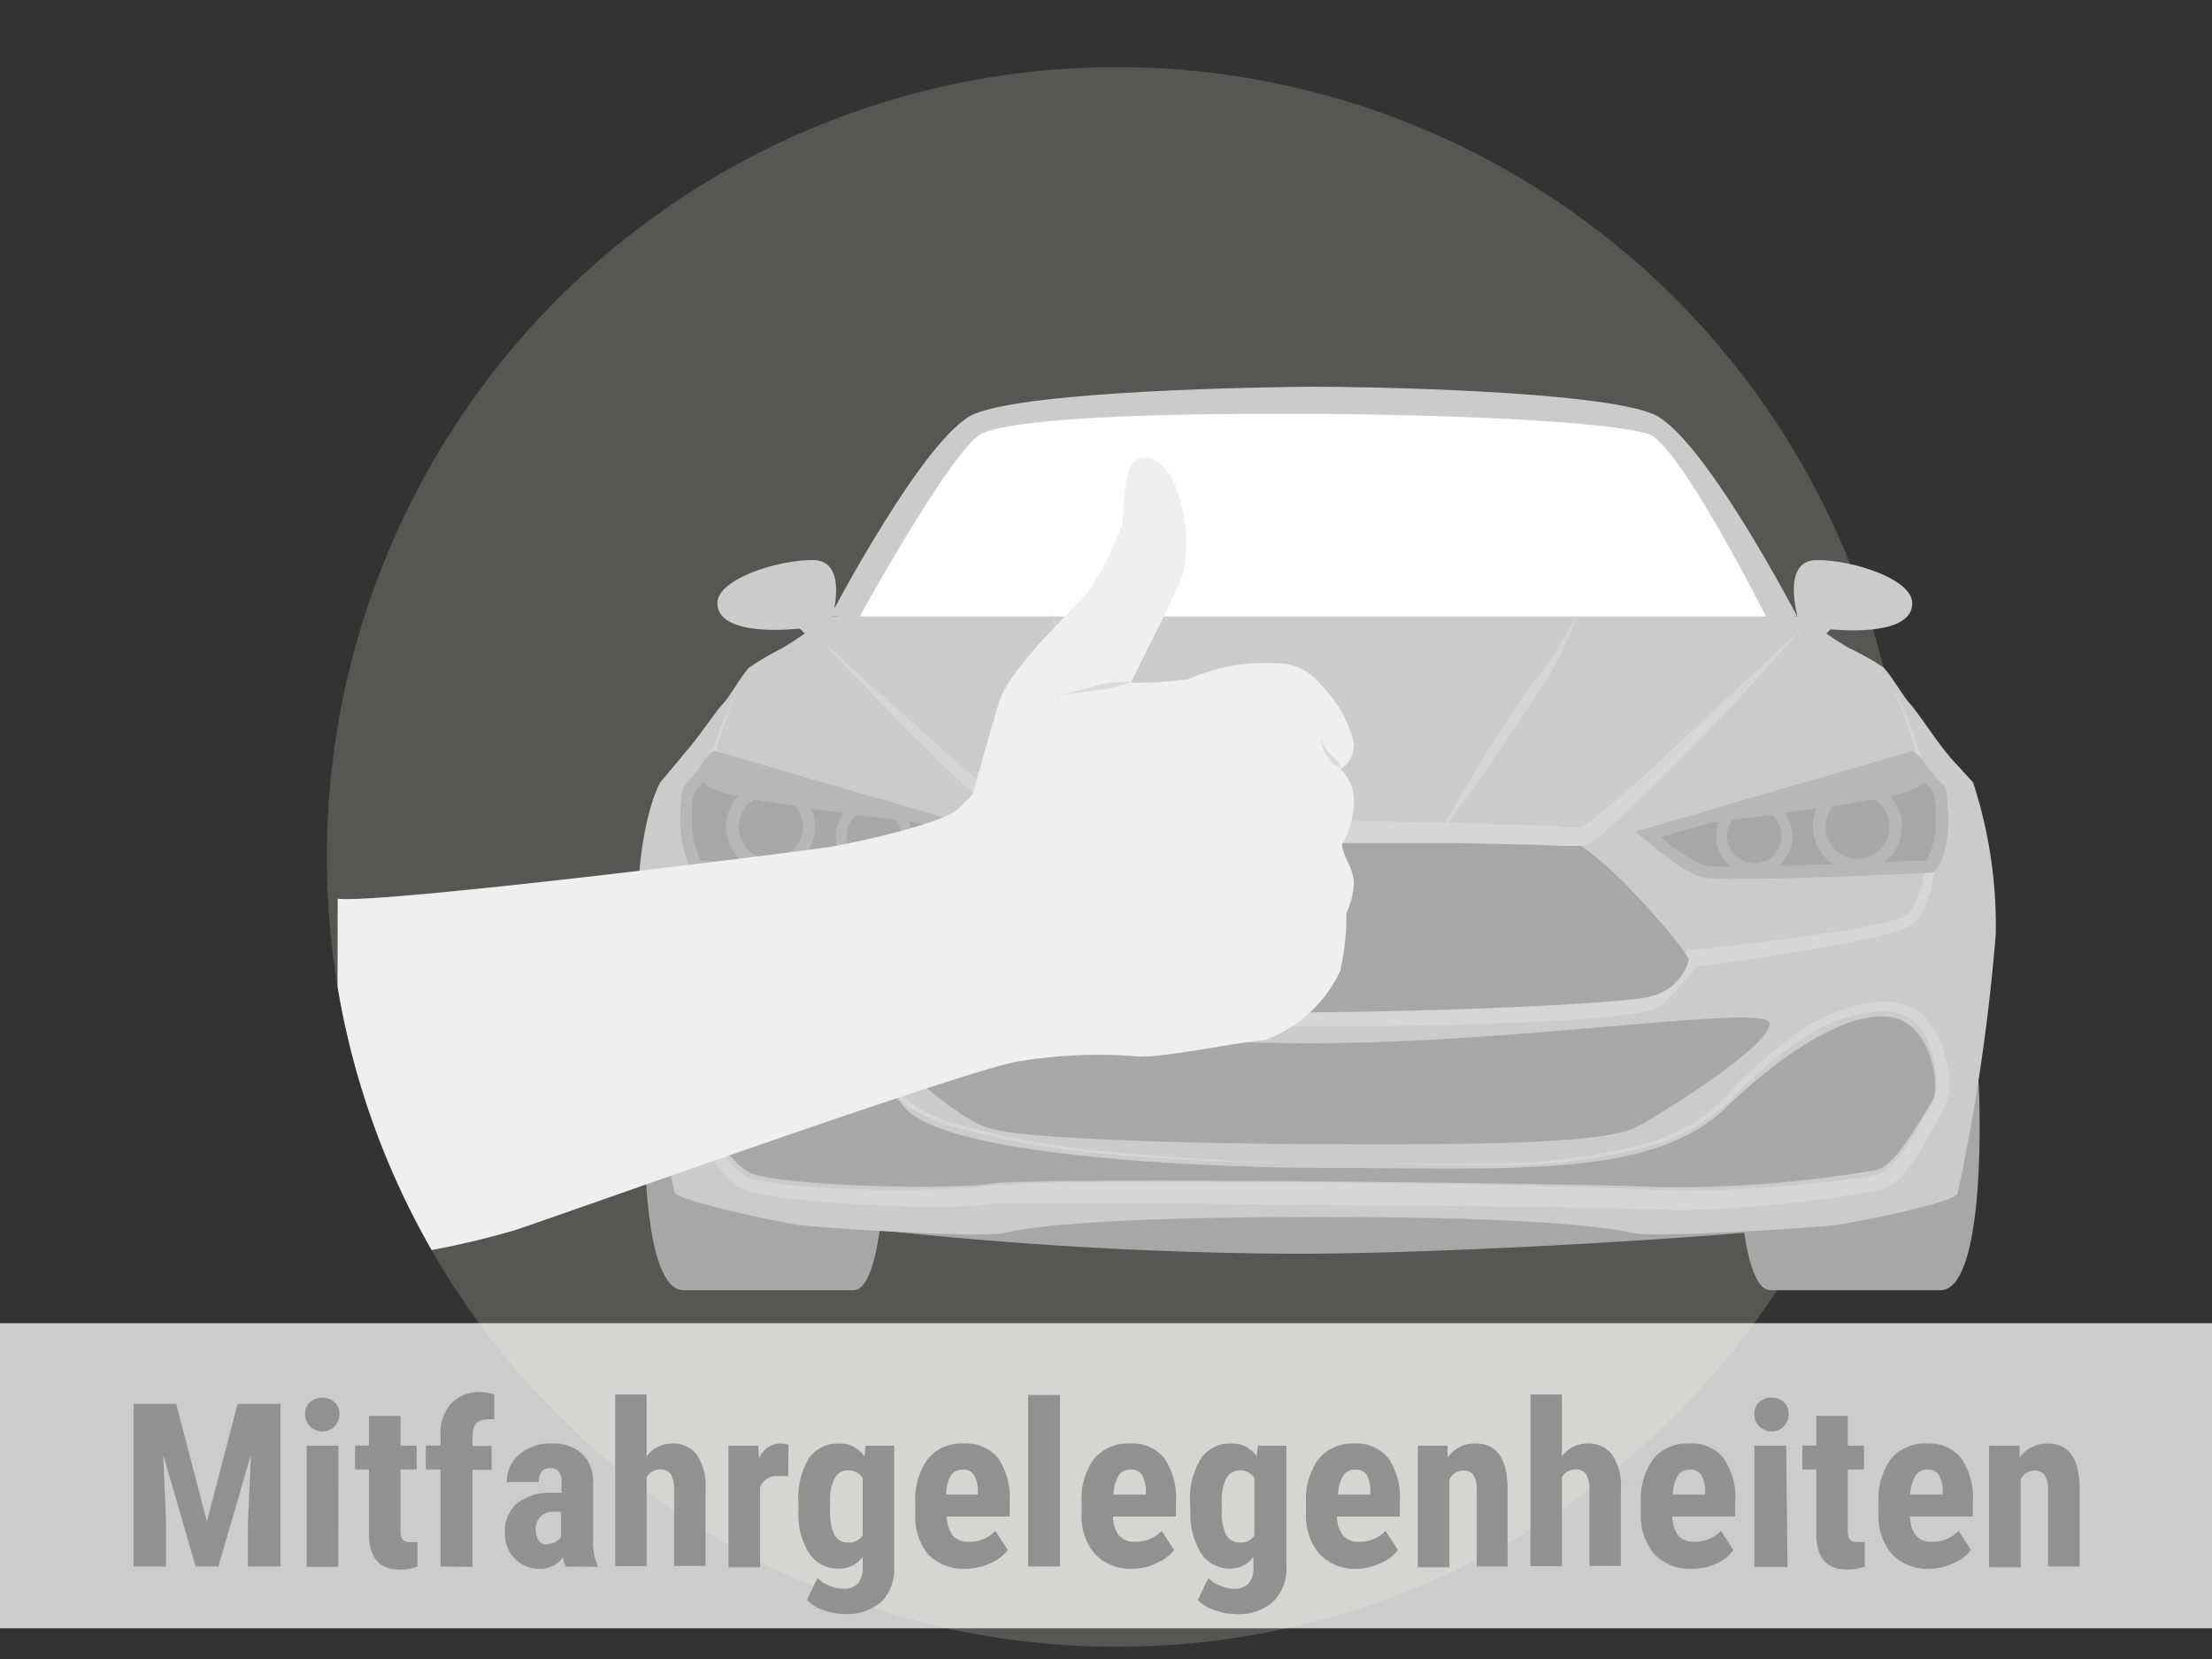 <svg xmlns="http://www.w3.org/2000/svg" viewBox="0 0 116 87"><rect x="0" y="0" width="116" height="87" fill="#333333" stroke="none"/><defs><clipPath id="a"><circle cx="58.56" cy="44.94" r="41.42" fill="none"/></clipPath></defs><g data-name="Ebene 1"><circle cx="58.56" cy="44.94" r="41.42" fill="#aeacaa" opacity=".29"/><path d="M33.85 56.73c-.15 2.92-.15 10.93 2 10.93h8.9c2 0 1.72-10.9 1.72-10.9ZM103.76 56.73c.15 2.92.15 10.93-2 10.93h-8.9c-2.06 0-1.72-10.9-1.72-10.9Z" fill="#a7a7a7"/><path d="M38.06 63.48a213 213 0 0 0 29.83 2.27c9.51 0 28.66-1.22 30.75-2l2.09-.74Z" fill="#a7a7a7"/><path d="M104.66 49a105.74 105.74 0 0 1-2 13.59c-.22.5-5.41 1.52-6.38 1.65s-9.42.69-10.65.42-4.73-.84-16.38-.84h-.09c-11.75 0-15.31.56-16.55.84s-9.72-.28-10.71-.42-6.28-1.24-6.52-1.7a111.64 111.64 0 0 1-2-13.59c0-2.81.31-6.08 1.24-7.92l2.6-3.09h63.42l2.61 2.85.22.24a24.15 24.15 0 0 1 1.19 7.97Z" fill="#cbcbcb"/><path d="M102.22 39.64c.38.38-26.84.09-32.88 0-4.2 0-34 .4-33.56 0s1.81-2.41 2.12-2.72 1-1.5 1.37-1.9A15.37 15.37 0 0 1 41 34a15.23 15.23 0 0 0 1.83-1.26c.4-.37 1.17-.53 2.89-.53h46.52c1.72 0 2.49.16 2.89.53A15.23 15.23 0 0 0 97 34a13.83 13.83 0 0 1 1.77 1c.4.4 1.08 1.59 1.39 1.9s1.64 2.32 2.06 2.74Z" fill="#cbcbcb"/><path d="M38.81 36a17.78 17.78 0 0 0-1.69 5.82 17 17 0 0 0-.11 3 6.14 6.14 0 0 0 .7 2.8c.07.08.13.18.2.25a2.07 2.07 0 0 1 .24.17 4.39 4.39 0 0 0 .67.23c.48.13 1 .22 1.47.32 1 .18 2 .34 3 .48q3 .42 6.06.73h.19l.13.16a20.85 20.85 0 0 0 1.68 1.87l.11.11.2.07c.18.05.38.08.58.12.41.06.83.12 1.26.16 1.69.15 3.42.22 5.13.28 3.44.1 6.89.13 10.34.12s6.9 0 10.34-.12c1.71-.06 3.44-.13 5.13-.28.43 0 .85-.1 1.26-.16.2 0 .4-.07.58-.12a1 1 0 0 0 .2-.08l.11-.11A22.5 22.5 0 0 0 88.33 50l.13-.17h.19q3-.31 6.06-.73c1-.15 2-.3 3-.48.5-.1 1-.19 1.47-.33a4.38 4.38 0 0 0 .67-.22 2.07 2.07 0 0 1 .24-.17c.07-.07.13-.17.2-.25a6.27 6.27 0 0 0 .7-2.8 17 17 0 0 0-.11-3A17.78 17.78 0 0 0 99.19 36a16.84 16.84 0 0 1 2 5.78 17.54 17.54 0 0 1 .25 3.08 6.32 6.32 0 0 1-.68 3.09 3 3 0 0 1-.27.35c-.12.1-.24.2-.37.29a4.23 4.23 0 0 1-.77.28c-.51.16-1 .27-1.51.38-1 .21-2 .39-3 .56-2 .34-4 .63-6.07.9l.31-.19a17 17 0 0 1-1.74 2l-.11.12a1.66 1.66 0 0 1-.24.18 3.45 3.45 0 0 1-.4.15 6.47 6.47 0 0 1-.68.15c-.45.08-.88.13-1.32.18-1.74.18-3.47.26-5.2.33-3.46.14-6.91.2-10.37.21s-6.91-.07-10.37-.21c-1.73-.07-3.46-.16-5.2-.33-.44 0-.87-.11-1.32-.18a6.47 6.47 0 0 1-.68-.15l-.4-.15a1.66 1.66 0 0 1-.24-.18l-.11-.12a17 17 0 0 1-1.74-2l.31.19c-2-.27-4-.56-6.07-.9-1-.17-2-.35-3-.56-.5-.11-1-.23-1.51-.38a6.55 6.55 0 0 1-.77-.28l-.37-.29a3 3 0 0 1-.27-.35 6.2 6.2 0 0 1-.67-3.09 16.63 16.63 0 0 1 .24-3.08A16.84 16.84 0 0 1 38.81 36Z" fill="#d6d6d6"/><path d="M68.26 60c7 0 15.71.13 17.61-.92s6.94-4.29 6.94-5.4S80 54.71 68.75 54.71 45.42 53 45.3 53.54s4.24 4.79 6.45 5.59 16.51.87 16.51.87Z" fill="#a7a7a7"/><path d="M68 43.53c5.1 0 12.34-.12 14.24.5s6.45 6.07 6.32 6.32a2.68 2.68 0 0 1-2 1.9c-1.47.55-27.25 1.6-35.23 0-1.85-1.1-2.34-1.53-2.27-2.09s4.84-5.26 5.7-5.89c1.34-.98 13.24-.74 13.24-.74Z" fill="#a7a7a7"/><path d="M68.37 61c10.85 0 18.35.73 22.35-3.52S98 52.32 99.85 53s2.33 4 1.86 4.87-1.86 3.63-2.89 4a55.72 55.72 0 0 1-11.54 1c-2.89-.21-33.06-.62-35.48-.21s-11.36.14-12.8-.59-2.89-4.15-2.89-5 .19-3 1.12-3.73 6.39-.89 9.87 4C49.66 60.88 68.37 61 68.37 61Z" fill="#cbcbcb"/><path d="M68.37 61c3.08 0 6.15.05 9.23 0a31.19 31.19 0 0 0 9.09-1.14 9.3 9.3 0 0 0 3.84-2.38A22.6 22.6 0 0 1 94 54.36a9.16 9.16 0 0 1 4.31-1.81 3.32 3.32 0 0 1 2.38.55 4.37 4.37 0 0 1 1.26 2.09 5.25 5.25 0 0 1 .19 2.44 1.08 1.08 0 0 1-.14.37l-.13.25-.27.51-.56 1a10.25 10.25 0 0 1-1.38 2 2.15 2.15 0 0 1-.54.42 2 2 0 0 1-.64.22c-.39.1-.77.16-1.16.23a66.39 66.39 0 0 1-9.25.84c-6.16-.22-12.3-.22-18.45-.28l-9.22-.09H52.37l-.54.05c-.21 0-.41.06-.61.07a40.5 40.5 0 0 1-4.67 0c-1.54-.06-3.09-.15-4.63-.31a21.59 21.59 0 0 1-2.33-.36 2.52 2.52 0 0 1-1.18-.58 5.41 5.41 0 0 1-.82-.92 12.45 12.45 0 0 1-1.15-2.08c-.15-.36-.3-.73-.42-1.11a5.27 5.27 0 0 1-.14-.6 2.78 2.78 0 0 1 0-.64 8.56 8.56 0 0 1 .44-2.34 3 3 0 0 1 .68-.98 2 2 0 0 1 1.19-.49 8.91 8.91 0 0 1 4.62.76 10.41 10.41 0 0 1 3.73 2.77 10.71 10.71 0 0 1 .71.92A2.78 2.78 0 0 0 48 58a8.57 8.57 0 0 0 2.07.93 46.17 46.17 0 0 0 9.06 1.56q4.64.42 9.24.51Zm0 0c-3.07 0-6.15-.15-9.21-.4a46.19 46.19 0 0 1-9.11-1.49 9.57 9.57 0 0 1-2.14-.91 3.19 3.19 0 0 1-.89-.79c-.23-.3-.46-.6-.72-.88a10.13 10.13 0 0 0-3.68-2.6 8.54 8.54 0 0 0-4.39-.62 1.61 1.61 0 0 0-.91.37 2.39 2.39 0 0 0-.5.9 8 8 0 0 0-.36 2.18A4.47 4.47 0 0 0 37 58.8a11.17 11.17 0 0 0 1.12 1.93 4.17 4.17 0 0 0 .72.78 1.71 1.71 0 0 0 .88.4 20.15 20.15 0 0 0 2.28.29 63.27 63.27 0 0 0 9.13.07l.53-.07.61-.06c.42 0 .79 0 1.18-.06l2.32-.08H69.62c6.15.1 12.32.17 18.45.45a71.69 71.69 0 0 0 9.12-.64c.37 0 .75-.11 1.11-.19a1.28 1.28 0 0 0 .82-.42 10 10 0 0 0 1.31-1.77l.57-1 .28-.5.15-.26a1.31 1.31 0 0 0 .07-.19 4.83 4.83 0 0 0-.14-2.12 3.72 3.72 0 0 0-1-1.83 2.76 2.76 0 0 0-2-.49 8.74 8.74 0 0 0-4.14 1.64 22.24 22.24 0 0 0-3.47 3 9.82 9.82 0 0 1-4 2.36 31.07 31.07 0 0 1-9.15 1.06c-3.08-.02-6.15-.1-9.23-.1Z" fill="#d6d6d6"/><path d="M68.38 61.24c10.73 0 18.14.65 22.1-3.13s7.18-5.25 9-4.69 2.3 3.59 1.84 4.32-1.82 3.26-2.83 3.6a63 63 0 0 1-11.42.92c-2.85-.19-32.68-.56-35.08-.19s-11.23.09-12.61-.55-2.86-3.68-2.86-4.42.19-2.67 1.11-3.31 6.31-.11 9.76 4.23c2.48 3.13 20.99 3.22 20.99 3.22ZM91.17 45.77a10.67 10.67 0 0 1-1.86-.08 11.09 11.09 0 0 1-2.87-1.93l13.8-4 1.36 1.54c.18.21.2.59.24 1.29v.17c.05 1-.32 2.68-.71 2.7-.74 0-6.78.32-10 .32Z" fill="#a7a7a7"/><path d="m100.14 40.12 1.22 1.39a2.74 2.74 0 0 1 .15 1.08v.18a4.79 4.79 0 0 1-.46 2.36c-1 0-6.79.31-9.89.31a12.43 12.43 0 0 1-1.78-.06 8.82 8.82 0 0 1-2.27-1.48l13-3.78m.21-.74-14.54 4.23s2.35 2.12 3.45 2.39a11.34 11.34 0 0 0 1.94.09c3.27 0 9.38-.28 10-.32.78 0 1.06-2.16 1-3s0-1.35-.33-1.66l-1.49-1.7Z" fill="#b7b7b7"/><circle cx="92" cy="43.84" r="1.7" fill="#a7a7a7"/><path d="M92 42.41a1.43 1.43 0 1 1-1.43 1.43A1.43 1.43 0 0 1 92 42.41m0-.55a2 2 0 1 0 2 2 2 2 0 0 0-2-2Z" fill="#b7b7b7"/><path d="M97.41 45.36a2 2 0 1 1 2-2 2 2 0 0 1-2 2Z" fill="#a7a7a7"/><path d="M97.41 41.68a1.68 1.68 0 1 1-1.68 1.68 1.68 1.68 0 0 1 1.68-1.68m0-.65a2.33 2.33 0 1 0 2.32 2.33A2.33 2.33 0 0 0 97.41 41Z" fill="#b7b7b7"/><path d="M85.78 43.61S98 42.23 100.1 41.49s.25-2.11.25-2.11Z" fill="#b7b7b7"/><path d="M46.65 45.77c-3.18 0-9.22-.28-10-.32-.4 0-.77-1.65-.71-2.7v-.17c0-.7 0-1.08.23-1.29l1.36-1.54 13.8 4a11.09 11.09 0 0 1-2.87 1.93 10.56 10.56 0 0 1-1.81.09Z" fill="#a7a7a7"/><path d="m37.69 40.12 13 3.78a9 9 0 0 1-2.28 1.48 12.1 12.1 0 0 1-1.78.06c-3.1 0-8.91-.26-9.88-.31a4.89 4.89 0 0 1-.47-2.36v-.17a2.7 2.7 0 0 1 .16-1.09l1.22-1.39m-.22-.74L36 41.08c-.28.31-.28.78-.33 1.66s.23 3 1 3c.6 0 6.72.32 10 .32a11.26 11.26 0 0 0 1.92-.06c1.1-.27 3.45-2.39 3.45-2.39l-14.57-4.23Z" fill="#b7b7b7"/><circle cx="45.83" cy="43.84" r="1.7" fill="#a7a7a7"/><path d="M45.83 42.41a1.43 1.43 0 1 1-1.43 1.43 1.43 1.43 0 0 1 1.43-1.43m0-.55a2 2 0 1 0 2 2 2 2 0 0 0-2-2Z" fill="#b7b7b7"/><path d="M40.42 45.36a2 2 0 1 1 2-2 2 2 0 0 1-2 2Z" fill="#a7a7a7"/><path d="M40.42 41.68a1.68 1.68 0 1 1-1.68 1.68 1.68 1.68 0 0 1 1.68-1.68m0-.65a2.33 2.33 0 1 0 2.32 2.33A2.33 2.33 0 0 0 40.42 41Z" fill="#b7b7b7"/><path d="M52 43.61s-12.2-1.38-14.31-2.12-.26-2.11-.26-2.11Z" fill="#b7b7b7"/><path d="M95.28 29.37c1.9 0 5 1 5 2.26C100.3 33.49 96 33 96 33l-.53.53-1-.45s-1.31-3.71.81-3.71ZM42.62 29.37c-1.89 0-5 1-5 2.26 0 1.86 4.32 1.33 4.32 1.33l.53.53 1-.45s1.27-3.67-.85-3.67Z" fill="#cbcbcb"/><path d="M94.25 32.33H43.53s5-9.57 7.58-10.63c3-1.22 15.12-1.4 17.66-1.42H69c2.54 0 14.65.2 17.66 1.42 2.61 1.06 7.59 10.63 7.59 10.63Z" fill="#cbcbcb"/><path d="M92.61 32.33H45.08s5-9.08 6.47-9.63c2.82-1.1 14.8-1 17.18-1H69c2.38 0 14.55.18 17.44 1.06 1.61.49 6.17 9.57 6.17 9.57Z" fill="#fff"/><path d="M94.44 33A127.6 127.6 0 0 1 84 43.77l-.4.3a1.53 1.53 0 0 1-.63.29h-.98l-1.86-.07-3.73-.08h-7.46q-3.73 0-7.47-.05h-3.73c-.62 0-1.24 0-1.84.08a7.19 7.19 0 0 0-.82.07.74.74 0 0 1-.39.06 1.11 1.11 0 0 1-.34-.12 2.93 2.93 0 0 1-.46-.27 60 60 0 0 1-5.61-5c-1.76-1.78-3.52-3.55-5.2-5.39 1.86 1.66 3.69 3.36 5.57 5a59.92 59.92 0 0 0 5.71 4.71c.24.15.53.3.47.2a6.81 6.81 0 0 1 1-.16c.63 0 1.26-.07 1.88-.1l3.72-.24q3.75-.06 7.48 0l7.49.15 3.74.13c.62 0 1.25 0 1.88.1H83h-.09c-.1 0 .11 0 .2-.12l.36-.25c1.92-1.5 3.73-3.25 5.55-4.94Z" fill="#d6d6d6"/><path d="M55.09 32.23c.64.93 1.21 1.92 1.83 2.83s1.31 1.82 1.94 2.75c1.27 1.86 2.51 3.75 3.62 5.72-1.48-1.74-2.77-3.53-4.06-5.4-.65-.93-1.27-1.84-1.89-2.82a24.56 24.56 0 0 1-1.44-3.08ZM82.75 32.23a23.43 23.43 0 0 1-1.47 3.13l-1.88 2.88c-1.28 1.9-2.58 3.79-4 5.6 1.09-2 2.3-4 3.55-5.9.63-1 1.27-1.92 2-2.83s1.15-1.93 1.8-2.88Z" fill="#d6d6d6"/><g clip-path="url(#a)"><path d="M17.71 47.13c2.38.27 24.24-2.46 25.81-2.72s6-1.26 6.73-2l.76-.76s.76-2.75 1.37-4.79 4.45-5.31 4.94-6.22a14.88 14.88 0 0 0 1.56-3.26c0-.58.08-2.63.56-3.11s1.29-.38 2 .78a8 8 0 0 1 .61 5c-.38 1.16-2.47 5.1-2.74 5.76a22.38 22.38 0 0 0 3-.19 10 10 0 0 1 3.47-.84c1.36 0 2.43-.2 3.59 1.24A6.28 6.28 0 0 1 71 39a1.5 1.5 0 0 1-.71 1.34 2.21 2.21 0 0 1 .71 1.72 4.65 4.65 0 0 1-.62 2.23c0 .55.62 1.24.62 2.05a4.1 4.1 0 0 1-.39 1.52 13.33 13.33 0 0 1-.33 3.06 7 7 0 0 1-3.95 3.62c-1.68.15-4.93.87-6.55.87a25.45 25.45 0 0 0-6.48.27c-3.17.61-24 8.08-26.32 8.84a46.12 46.12 0 0 1-9.31 1.69Z" fill="#efefef"/><path d="M60.28 24.62a3.67 3.67 0 0 1-.21 2.64c-.4.4-1.19.1-1.19.1a15.54 15.54 0 0 1 .56-3.11c.25-.19.66.2.84.37Z" fill="#efefef"/><path d="m55.41 36.5 1.93-.5a5.9 5.9 0 0 1 2-.25 6.18 6.18 0 0 1-1.93.46c-.65.09-1.3.18-2 .25ZM69.27 38.77a2.19 2.19 0 0 0 .5.76 2 2 0 0 1 .56.75 1.16 1.16 0 0 1-.73-.62 1.87 1.87 0 0 1-.34-.91Z" fill="#dbdad9"/></g><path fill="#fff" opacity=".75" d="M0 69.39h116v16H0z"/><g fill="#919191"><path d="m9.24 73.62 1.61 6.17 1.61-6.17h2.25v8.53H13v-2.31l.16-3.55-1.71 5.86h-1.19l-1.7-5.86.15 3.55v2.31H7v-8.53ZM16 74.17a.85.85 0 0 1 .24-.63 1 1 0 0 1 1.32 0 .85.85 0 0 1 .24.63.9.9 0 1 1-1.8 0Zm1.74 8h-1.66v-6.36h1.67ZM21 74.25v1.56h.85v1.25H21v3.15a.89.89 0 0 0 .1.51.45.45 0 0 0 .4.14 1.41 1.41 0 0 0 .39 0v1.29a2.51 2.51 0 0 1-.92.16c-1.07 0-1.61-.61-1.62-1.84v-3.41h-.73v-1.25h.73v-1.56ZM23.1 82.15v-5.09h-.77v-1.25h.77v-.57a2.33 2.33 0 0 1 .55-1.63 2 2 0 0 1 1.52-.61 3.16 3.16 0 0 1 .75.12v1.32a1.5 1.5 0 0 0-.4 0c-.49 0-.74.29-.74.88v.51h1v1.25h-1v5.09ZM29.66 82.15a2.17 2.17 0 0 1-.14-.49 1.42 1.42 0 0 1-1.21.61 1.79 1.79 0 0 1-1.31-.53 1.83 1.83 0 0 1-.52-1.36 1.91 1.91 0 0 1 .63-1.54 2.78 2.78 0 0 1 1.83-.56h.51v-.51a.9.9 0 0 0-.15-.6.52.52 0 0 0-.43-.18c-.41 0-.62.24-.62.73h-1.67a1.83 1.83 0 0 1 .66-1.45 2.47 2.47 0 0 1 1.67-.57 2.28 2.28 0 0 1 1.62.54 2 2 0 0 1 .57 1.55v3a3 3 0 0 0 .23 1.28v.1Zm-1-1.18a1 1 0 0 0 .47-.11.76.76 0 0 0 .29-.27v-1.31H29a.87.87 0 0 0-.67.27 1 1 0 0 0-.24.72c.04.46.23.73.59.73ZM33.91 76.37a1.65 1.65 0 0 1 1.33-.67 1.53 1.53 0 0 1 1.32.61 3 3 0 0 1 .44 1.81v4h-1.65v-4a1.53 1.53 0 0 0-.17-.81.65.65 0 0 0-.56-.25.8.8 0 0 0-.71.42v4.65h-1.65v-9h1.65ZM41.33 77.41h-.55a.9.9 0 0 0-.92.59v4.19H38.2v-6.38h1.56l.05.69a1.19 1.19 0 0 1 1.08-.8 1.2 1.2 0 0 1 .46.07ZM41.87 78.79a4 4 0 0 1 .56-2.33A1.85 1.85 0 0 1 44 75.7a1.51 1.51 0 0 1 1.33.68l.06-.57h1.5v6.34a2.45 2.45 0 0 1-.67 1.85 2.71 2.71 0 0 1-1.95.64 3.23 3.23 0 0 1-1.1-.21 1.94 1.94 0 0 1-.85-.53l.55-1.15a1.66 1.66 0 0 0 .61.4 1.77 1.77 0 0 0 .71.16 1 1 0 0 0 .8-.27 1.26 1.26 0 0 0 .25-.86v-.54a1.5 1.5 0 0 1-1.24.62 1.79 1.79 0 0 1-1.56-.79 3.86 3.86 0 0 1-.57-2.22Zm1.66.42a2.75 2.75 0 0 0 .23 1.28.78.78 0 0 0 .72.4.86.86 0 0 0 .76-.37v-3a.83.83 0 0 0-.74-.41.79.79 0 0 0-.73.41 2.65 2.65 0 0 0-.24 1.3ZM50.67 82.27a2.62 2.62 0 0 1-2-.76 3.11 3.11 0 0 1-.67-2.18v-.51a3.57 3.57 0 0 1 .66-2.31 2.26 2.26 0 0 1 1.88-.81 2.17 2.17 0 0 1 1.8.76 3.67 3.67 0 0 1 .61 2.26v.81h-3.3a1.83 1.83 0 0 0 .31 1 1.09 1.09 0 0 0 .85.32 1.85 1.85 0 0 0 1.39-.57l.65 1a2.12 2.12 0 0 1-.88.68 3.12 3.12 0 0 1-1.3.31Zm-1.05-3.89h1.66v-.15a1.74 1.74 0 0 0-.19-.86.64.64 0 0 0-.61-.3.7.7 0 0 0-.62.31 2.11 2.11 0 0 0-.24 1ZM55.59 82.15h-1.67v-9h1.67ZM59.43 82.27a2.59 2.59 0 0 1-2-.76 3.06 3.06 0 0 1-.71-2.18v-.51a3.57 3.57 0 0 1 .65-2.31 2.29 2.29 0 0 1 1.88-.81 2.14 2.14 0 0 1 1.8.76 3.67 3.67 0 0 1 .62 2.26v.81h-3.3a1.69 1.69 0 0 0 .31 1 1.06 1.06 0 0 0 .85.32 1.87 1.87 0 0 0 1.39-.57l.65 1a2.16 2.16 0 0 1-.89.68 3.05 3.05 0 0 1-1.25.31Zm-1-3.89h1.66v-.15a1.74 1.74 0 0 0-.19-.86.65.65 0 0 0-.61-.3.7.7 0 0 0-.63.31 2.13 2.13 0 0 0-.27 1ZM62.41 78.79a3.92 3.92 0 0 1 .59-2.33 1.83 1.83 0 0 1 1.57-.76 1.5 1.5 0 0 1 1.33.68l.07-.57h1.49v6.34a2.42 2.42 0 0 1-.7 1.85 2.71 2.71 0 0 1-2 .64 3.14 3.14 0 0 1-1.09-.21 2 2 0 0 1-.86-.53l.56-1.15a1.58 1.58 0 0 0 .61.4 1.72 1.72 0 0 0 .7.16 1 1 0 0 0 .8-.27 1.21 1.21 0 0 0 .25-.86v-.54a1.47 1.47 0 0 1-1.23.62 1.79 1.79 0 0 1-1.5-.78 3.86 3.86 0 0 1-.57-2.22Zm1.66.42a2.75 2.75 0 0 0 .23 1.28.79.79 0 0 0 .73.4.84.84 0 0 0 .75-.37v-3a.83.83 0 0 0-.74-.41.79.79 0 0 0-.73.41 2.65 2.65 0 0 0-.24 1.3ZM71.21 82.27a2.58 2.58 0 0 1-2-.76 3.07 3.07 0 0 1-.72-2.18v-.51a3.57 3.57 0 0 1 .66-2.31A2.28 2.28 0 0 1 71 75.7a2.14 2.14 0 0 1 1.8.76 3.6 3.6 0 0 1 .61 2.26v.81h-3.3a1.76 1.76 0 0 0 .32 1 1.06 1.06 0 0 0 .85.32 1.85 1.85 0 0 0 1.38-.57l.65 1a2.06 2.06 0 0 1-.88.68 3.12 3.12 0 0 1-1.22.31Zm-1-3.89h1.65v-.15a1.75 1.75 0 0 0-.18-.86.65.65 0 0 0-.61-.3.7.7 0 0 0-.63.31 2.13 2.13 0 0 0-.27 1ZM75.91 75.81v.63a1.73 1.73 0 0 1 1.47-.74c1.09 0 1.65.76 1.68 2.29v4.16h-1.62v-4a1.42 1.42 0 0 0-.16-.78.62.62 0 0 0-.56-.25.79.79 0 0 0-.71.47v4.6h-1.66v-6.38ZM81.91 76.37a1.65 1.65 0 0 1 1.33-.67 1.53 1.53 0 0 1 1.32.61 3 3 0 0 1 .44 1.81v4h-1.65v-4a1.53 1.53 0 0 0-.17-.81.65.65 0 0 0-.56-.25.8.8 0 0 0-.71.42v4.65h-1.65v-9h1.65ZM88.76 82.27a2.59 2.59 0 0 1-2-.76 3.11 3.11 0 0 1-.71-2.18v-.51a3.63 3.63 0 0 1 .65-2.31 2.29 2.29 0 0 1 1.88-.81 2.14 2.14 0 0 1 1.8.76 3.6 3.6 0 0 1 .62 2.26v.81h-3.3a1.76 1.76 0 0 0 .31 1 1.07 1.07 0 0 0 .85.32 1.87 1.87 0 0 0 1.39-.57l.65 1a2.09 2.09 0 0 1-.9.72 3.05 3.05 0 0 1-1.24.27Zm-1-3.89h1.66v-.15a1.74 1.74 0 0 0-.19-.86.65.65 0 0 0-.61-.3.7.7 0 0 0-.63.31 2.13 2.13 0 0 0-.27 1ZM92 74.17a.85.85 0 0 1 .24-.63.91.91 0 0 1 .66-.25.89.89 0 0 1 .65.25.82.82 0 0 1 .25.63.9.9 0 1 1-1.8 0Zm1.74 8H92v-6.36h1.67ZM96.9 74.25v1.56h.85v1.25h-.85v3.15a.89.89 0 0 0 .1.51.45.45 0 0 0 .4.14 1.41 1.41 0 0 0 .39 0v1.29a2.54 2.54 0 0 1-.92.16c-1.07 0-1.61-.61-1.62-1.84v-3.41h-.73v-1.25h.73v-1.56ZM101.22 82.27a2.6 2.6 0 0 1-2-.76 3.11 3.11 0 0 1-.71-2.18v-.51a3.63 3.63 0 0 1 .65-2.31 2.3 2.3 0 0 1 1.89-.81 2.14 2.14 0 0 1 1.79.76 3.6 3.6 0 0 1 .62 2.26v.81h-3.3a1.76 1.76 0 0 0 .31 1 1.07 1.07 0 0 0 .85.32 1.85 1.85 0 0 0 1.39-.57l.65 1a2.12 2.12 0 0 1-.88.68 3.12 3.12 0 0 1-1.26.31Zm-1-3.89h1.66v-.15a1.74 1.74 0 0 0-.19-.86.64.64 0 0 0-.61-.3.7.7 0 0 0-.63.31 2.26 2.26 0 0 0-.28 1ZM105.91 75.81v.63a1.76 1.76 0 0 1 1.47-.74c1.09 0 1.65.76 1.68 2.29v4.16h-1.66v-4a1.42 1.42 0 0 0-.16-.78.65.65 0 0 0-.57-.25.78.78 0 0 0-.7.47v4.6h-1.66v-6.38Z"/></g></g></svg>